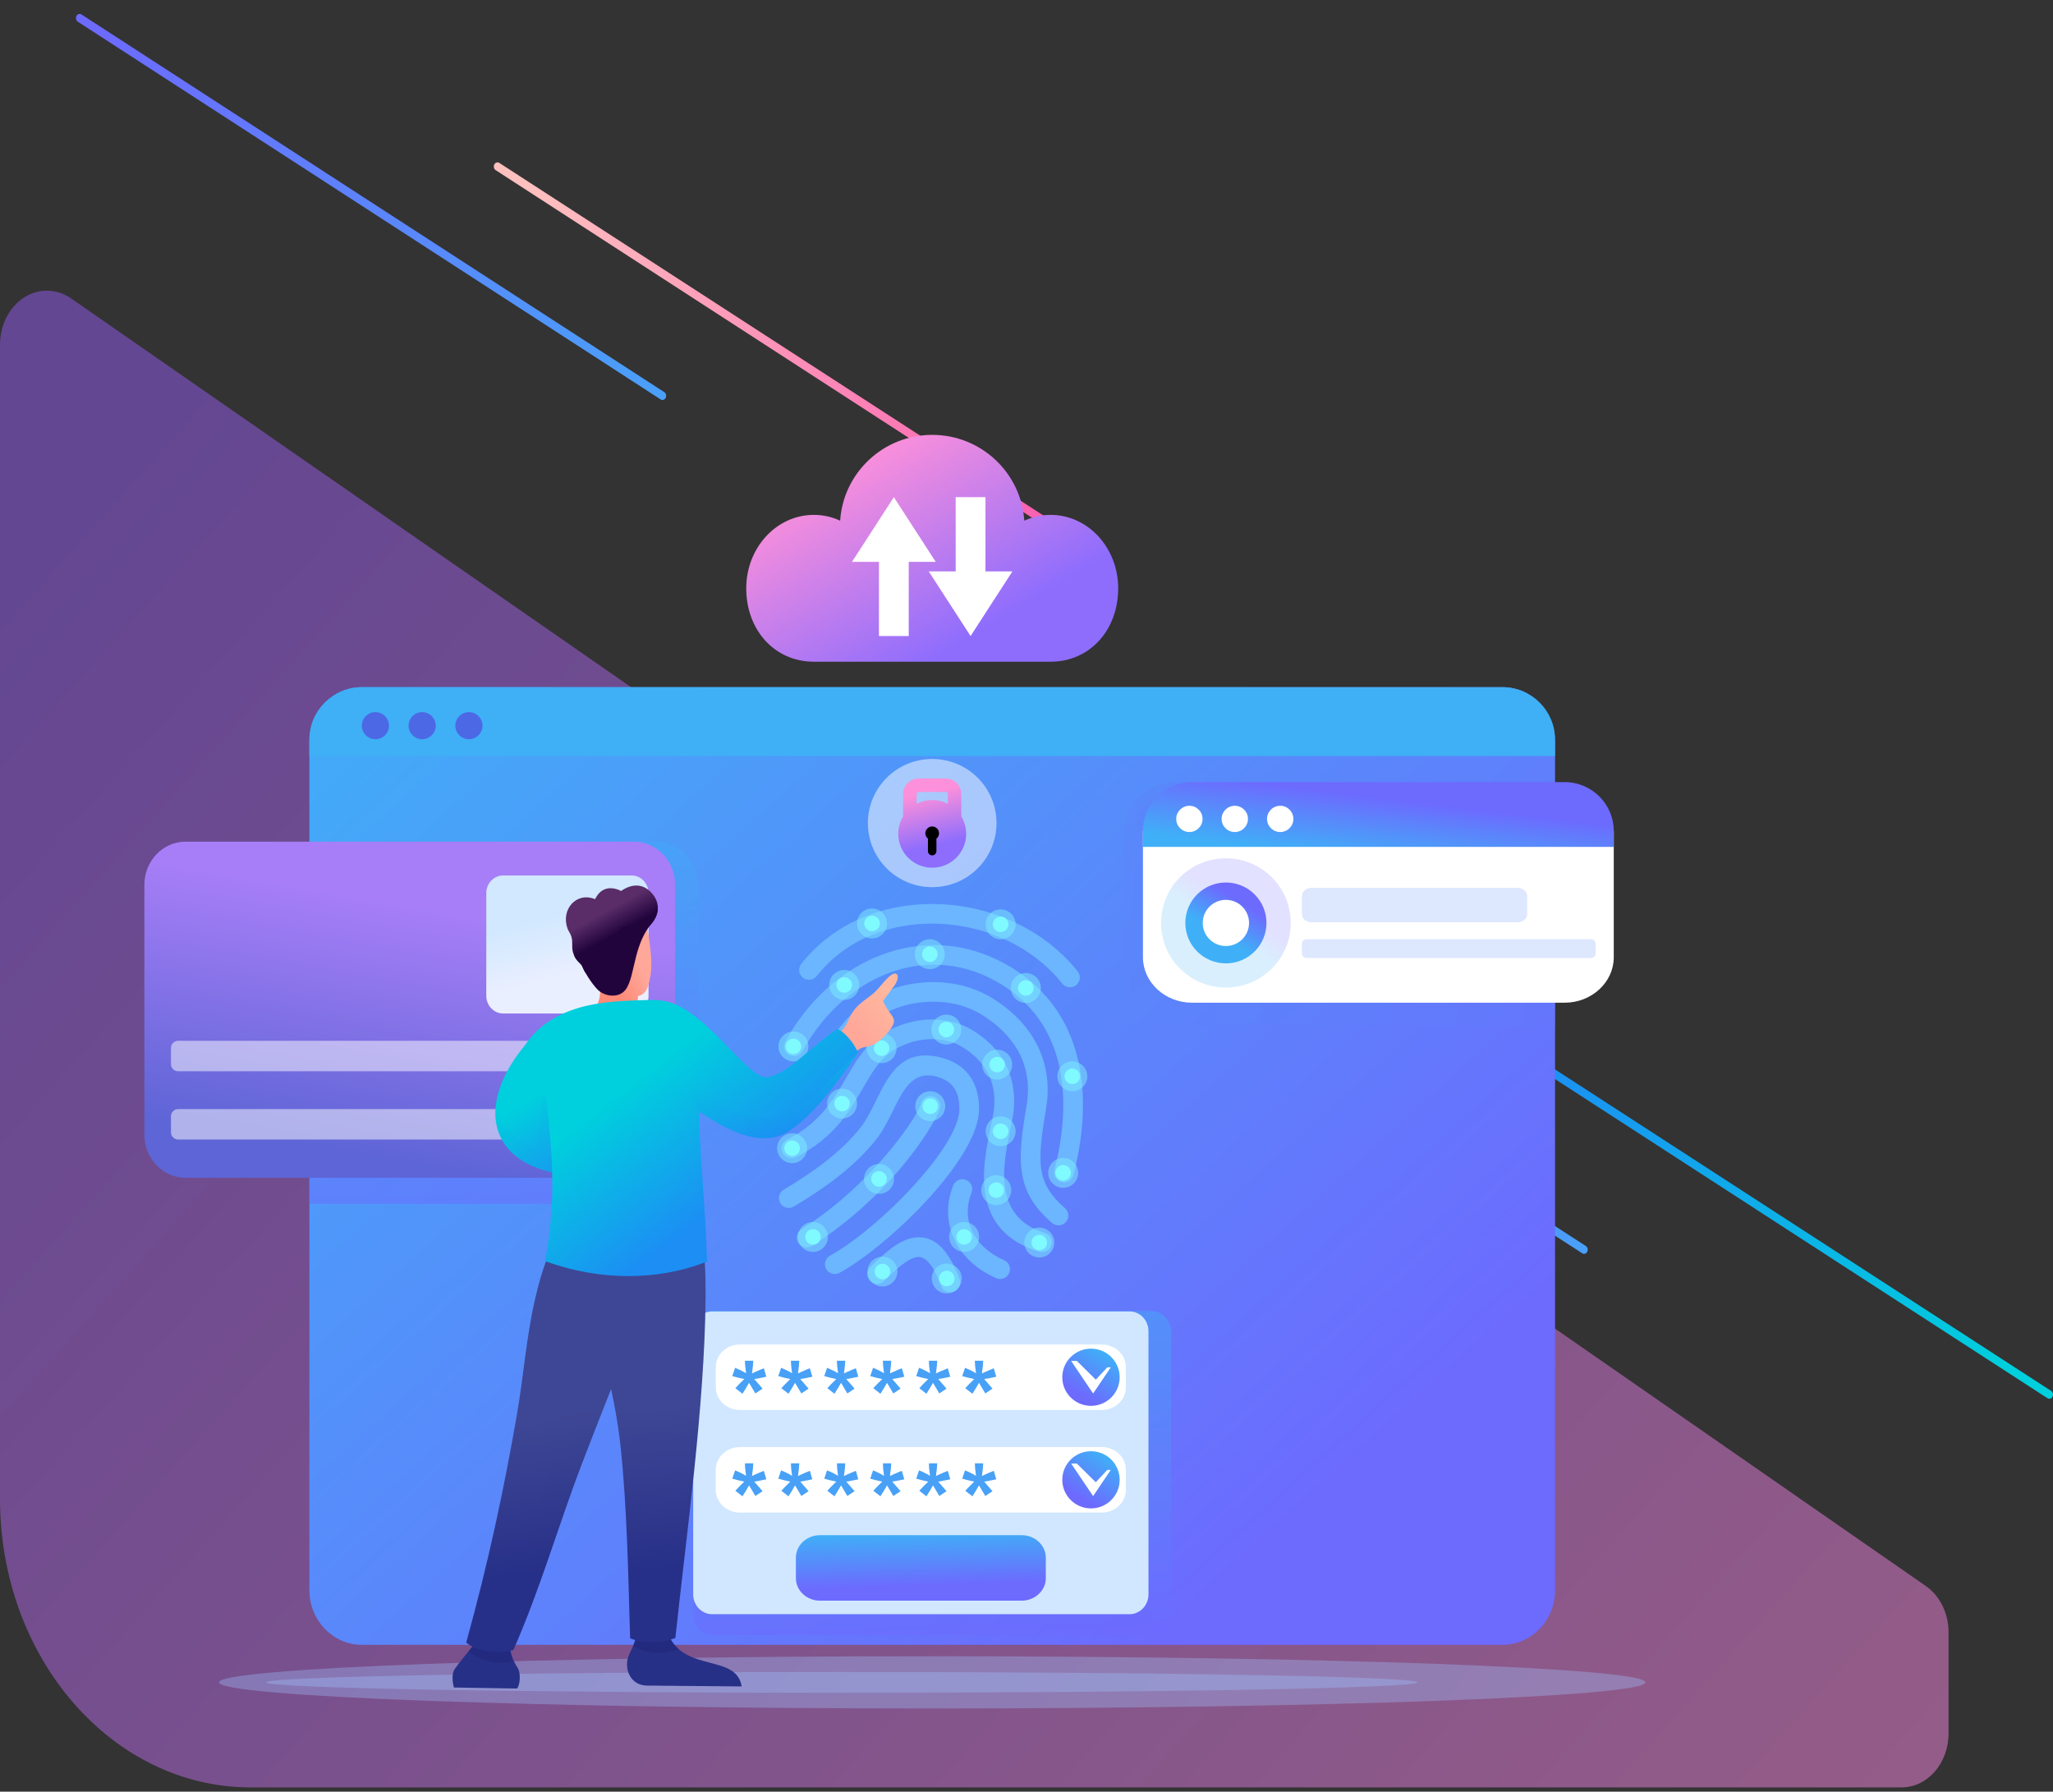 <svg width="212" height="185" viewBox="0 0 212 185" fill="none" xmlns="http://www.w3.org/2000/svg"><rect x="0" y="0" width="212" height="185" fill="#333333" stroke="none"/><path opacity=".5" fill-rule="evenodd" clip-rule="evenodd" d="M201.215 168.547V178.978C201.215 182.06 199.047 184.557 196.372 184.557H25.866C11.581 184.555 0 171.214 0 154.757V35.594C0 32.513 2.168 30.016 4.843 30.016C5.724 30.016 6.588 30.292 7.342 30.816L198.873 163.768C200.326 164.777 201.215 166.59 201.215 168.547Z" fill="url(#paint0_linear)"/><path fill-rule="evenodd" clip-rule="evenodd" d="M211.804 143.617L151.314 104.419C151.13 104.3 150.896 104.373 150.794 104.582C150.69 104.789 150.755 105.057 150.938 105.174L211.428 144.373C211.612 144.491 211.846 144.418 211.948 144.209C212.05 144.003 211.987 143.736 211.804 143.617Z" fill="url(#paint1_linear)"/><path fill-rule="evenodd" clip-rule="evenodd" d="M68.598 40.492L8.41 1.49C8.228 1.373 7.996 1.445 7.892 1.652C7.789 1.859 7.853 2.123 8.034 2.242L68.222 41.244C68.404 41.361 68.637 41.289 68.741 41.083C68.843 40.874 68.78 40.609 68.598 40.492Z" fill="url(#paint2_linear)"/><path fill-rule="evenodd" clip-rule="evenodd" d="M163.763 128.66L120.707 100.805C120.526 100.688 120.293 100.759 120.191 100.966C120.088 101.173 120.152 101.437 120.333 101.554L163.388 129.41C163.569 129.527 163.802 129.455 163.904 129.248C164.008 129.042 163.943 128.777 163.763 128.66Z" fill="url(#paint3_linear)"/><path fill-rule="evenodd" clip-rule="evenodd" d="M111.616 55.736L51.561 16.821C51.379 16.704 51.147 16.776 51.044 16.983C50.942 17.189 51.005 17.454 51.187 17.571L111.242 56.486C111.424 56.603 111.657 56.532 111.759 56.325C111.861 56.118 111.798 55.855 111.616 55.736Z" fill="url(#paint4_linear)"/><path fill-rule="evenodd" clip-rule="evenodd" d="M37.359 70.955H155.169C158.146 70.955 160.58 73.492 160.58 76.591V164.201C160.58 167.3 158.144 169.837 155.169 169.837H37.359C34.384 169.837 31.948 167.3 31.948 164.201V76.591C31.946 73.492 34.382 70.955 37.359 70.955Z" fill="url(#paint5_linear)"/><path fill-rule="evenodd" clip-rule="evenodd" d="M155.167 70.955H37.358C34.381 70.955 31.946 73.382 31.946 76.348V78.068H160.579V76.348C160.58 73.382 158.144 70.955 155.167 70.955Z" fill="#3FAFF6"/><path fill-rule="evenodd" clip-rule="evenodd" d="M48.423 73.533C47.648 73.533 47.021 74.159 47.021 74.931C47.021 75.703 47.648 76.328 48.423 76.328C49.198 76.328 49.825 75.703 49.825 74.931C49.825 74.159 49.198 73.533 48.423 73.533Z" fill="#4C68E5"/><path fill-rule="evenodd" clip-rule="evenodd" d="M43.594 73.533C42.819 73.533 42.192 74.159 42.192 74.931C42.192 75.703 42.819 76.328 43.594 76.328C44.369 76.328 44.997 75.703 44.997 74.931C44.997 74.159 44.369 73.533 43.594 73.533Z" fill="#4C68E5"/><path fill-rule="evenodd" clip-rule="evenodd" d="M38.765 73.533C37.99 73.533 37.363 74.159 37.363 74.931C37.363 75.703 37.99 76.328 38.765 76.328C39.54 76.328 40.168 75.703 40.168 74.931C40.168 74.159 39.54 73.533 38.765 73.533Z" fill="#4C68E5"/><path fill-rule="evenodd" clip-rule="evenodd" d="M82.184 119.485C81.682 119.737 81.071 119.537 80.818 119.037C80.564 118.537 80.765 117.928 81.267 117.675C84.668 115.969 86.096 113.506 87.369 111.309L87.371 111.311C88.341 109.636 89.231 108.101 90.794 106.992C92.072 106.083 93.884 105.376 95.808 105.275C97.415 105.191 99.105 105.524 100.642 106.508C102.317 107.579 103.364 108.858 103.98 110.186C104.762 111.868 104.838 113.604 104.622 115.092C104.554 115.557 104.437 116.113 104.308 116.734C103.603 120.09 102.434 125.65 107.9 127.311C108.437 127.474 108.739 128.038 108.577 128.574C108.414 129.109 107.847 129.41 107.31 129.249C100.061 127.045 101.467 120.359 102.316 116.322C102.436 115.745 102.546 115.23 102.607 114.807C102.776 113.647 102.722 112.307 102.132 111.037C101.667 110.034 100.858 109.056 99.542 108.215C98.398 107.484 97.127 107.237 95.912 107.3C94.396 107.379 92.974 107.932 91.973 108.643C90.765 109.502 89.983 110.851 89.131 112.322V112.325C87.716 114.767 86.128 117.508 82.184 119.485ZM91.288 132.284C92.467 131.132 93.681 129.969 94.662 129.806C95.455 129.674 96.289 130.38 97.176 132.773C97.37 133.3 97.954 133.569 98.483 133.377C99.011 133.183 99.281 132.601 99.089 132.074C97.762 128.497 96.111 127.508 94.328 127.807C92.732 128.074 91.274 129.466 89.862 130.842C89.461 131.234 89.456 131.876 89.85 132.275C90.243 132.673 90.887 132.678 91.288 132.284ZM98.434 122.394C97.681 124.267 97.728 126.237 98.551 127.986C99.322 129.624 100.768 131.044 102.864 131.976C103.376 132.203 103.979 131.974 104.207 131.464C104.435 130.953 104.205 130.353 103.693 130.125C102.066 129.401 100.96 128.335 100.392 127.128C99.811 125.895 99.782 124.492 100.322 123.149C100.53 122.629 100.277 122.038 99.756 121.83C99.234 121.622 98.643 121.875 98.434 122.394ZM95.076 114.022C94.99 114.543 93.314 117.401 90.125 120.794C88.187 122.855 85.717 125.053 82.743 126.943C82.27 127.244 82.132 127.869 82.432 128.341C82.734 128.812 83.361 128.952 83.834 128.651C86.979 126.651 89.578 124.342 91.606 122.183C95.087 118.48 96.967 115.049 97.084 114.355C97.176 113.803 96.802 113.28 96.248 113.187C95.692 113.096 95.169 113.47 95.076 114.022ZM81.975 124.578C83.541 123.647 85.102 122.629 86.556 121.484C88.025 120.328 89.379 119.049 90.511 117.611L90.513 117.612C91.193 116.751 91.707 115.704 92.217 114.667C93.235 112.601 94.236 110.564 96.599 111.139C97.618 111.386 98.231 111.852 98.582 112.42C98.95 113.017 99.069 113.764 99.071 114.513C99.076 116.278 97.368 118.96 95.056 121.629C92.167 124.967 88.381 128.185 85.715 129.652C85.222 129.923 85.042 130.539 85.312 131.03C85.584 131.521 86.202 131.7 86.695 131.431C89.546 129.862 93.559 126.461 96.593 122.955C99.191 119.956 101.109 116.815 101.102 114.513C101.099 113.434 100.908 112.322 100.309 111.358C99.695 110.363 98.686 109.564 97.075 109.172C93.132 108.213 91.772 110.976 90.393 113.78C89.936 114.71 89.476 115.643 88.911 116.36V116.364C87.885 117.668 86.648 118.836 85.298 119.899C83.933 120.972 82.443 121.945 80.933 122.842C80.451 123.129 80.294 123.752 80.582 124.232C80.87 124.709 81.493 124.867 81.975 124.578ZM84.341 100.778C83.996 101.219 83.358 101.3 82.914 100.956C82.472 100.612 82.391 99.974 82.736 99.533C83.498 98.56 84.357 97.706 85.292 96.964C88.521 94.407 92.649 93.235 96.789 93.348C100.912 93.461 105.059 94.85 108.354 97.412C109.431 98.25 110.42 99.214 111.287 100.302C111.635 100.741 111.562 101.378 111.121 101.726C110.681 102.074 110.041 102 109.692 101.561C108.93 100.604 108.058 99.753 107.103 99.012C104.155 96.718 100.433 95.475 96.732 95.375C93.05 95.274 89.395 96.304 86.552 98.553C85.747 99.193 85.003 99.934 84.341 100.778ZM82.867 108.531C82.946 108.387 83.014 108.264 83.074 108.161H83.077C85.195 104.485 88.313 101.758 91.813 100.457C95.268 99.173 99.11 99.282 102.727 101.251C102.837 101.31 102.927 101.36 102.999 101.402V101.405C106.244 103.261 108.142 105.902 109.07 108.9C110.206 112.571 109.92 116.799 108.881 120.816C108.743 121.357 109.07 121.909 109.615 122.047C110.158 122.185 110.711 121.859 110.85 121.316C111.973 116.973 112.272 112.365 111.015 108.305C109.94 104.834 107.752 101.781 104.013 99.642L104.011 99.646C103.889 99.576 103.786 99.519 103.702 99.472C99.529 97.2 95.096 97.077 91.106 98.56C87.16 100.027 83.663 103.068 81.312 107.153L81.316 107.155C81.228 107.309 81.15 107.443 81.085 107.561C80.818 108.052 80.999 108.667 81.492 108.935C81.983 109.202 82.599 109.021 82.867 108.531ZM82.139 114.421C84.028 113.21 85.362 111.352 86.705 109.482C87.876 107.852 89.053 106.21 90.546 105.15C91.928 104.168 93.952 103.484 96.111 103.43C97.942 103.385 99.858 103.797 101.544 104.876C103.459 106.099 104.658 107.502 105.35 108.935C106.188 110.673 106.292 112.483 106.021 114.083C105.527 117.001 105.232 119.155 105.514 121.031C105.814 123.025 106.72 124.618 108.633 126.277C109.057 126.646 109.701 126.601 110.071 126.178C110.442 125.755 110.397 125.114 109.972 124.745C108.462 123.435 107.752 122.22 107.529 120.739C107.288 119.139 107.567 117.145 108.027 114.42C108.358 112.461 108.225 110.231 107.18 108.067C106.334 106.311 104.899 104.616 102.643 103.174C100.586 101.859 98.267 101.355 96.061 101.409C93.485 101.473 91.049 102.306 89.364 103.503C87.595 104.759 86.315 106.542 85.046 108.312C83.82 110.021 82.601 111.718 81.039 112.719C80.566 113.022 80.429 113.649 80.731 114.12C81.037 114.588 81.666 114.724 82.139 114.421Z" fill="#6BB6FF"/><path opacity=".5" fill-rule="evenodd" clip-rule="evenodd" d="M81.796 117.012C82.65 117.012 83.344 117.702 83.344 118.555C83.344 119.406 82.651 120.098 81.796 120.098C80.942 120.098 80.248 119.408 80.248 118.555C80.249 117.702 80.942 117.012 81.796 117.012Z" fill="#7FEFFF"/><path fill-rule="evenodd" clip-rule="evenodd" d="M81.796 117.75C82.241 117.75 82.603 118.11 82.603 118.555C82.603 118.999 82.241 119.359 81.796 119.359C81.35 119.359 80.988 118.999 80.988 118.555C80.988 118.11 81.35 117.75 81.796 117.75Z" fill="#7FFAFF"/><path opacity=".5" fill-rule="evenodd" clip-rule="evenodd" d="M86.955 112.408C87.809 112.408 88.503 113.098 88.503 113.951C88.503 114.802 87.811 115.493 86.955 115.493C86.101 115.493 85.407 114.803 85.407 113.951C85.407 113.098 86.101 112.408 86.955 112.408Z" fill="#7FEFFF"/><path fill-rule="evenodd" clip-rule="evenodd" d="M86.955 113.146C87.401 113.146 87.762 113.506 87.762 113.95C87.762 114.395 87.401 114.755 86.955 114.755C86.509 114.755 86.148 114.395 86.148 113.95C86.148 113.506 86.509 113.146 86.955 113.146Z" fill="#7FFAFF"/><path opacity=".5" fill-rule="evenodd" clip-rule="evenodd" d="M91.036 106.685C91.89 106.685 92.584 107.375 92.584 108.228C92.584 109.079 91.892 109.771 91.036 109.771C90.182 109.771 89.488 109.081 89.488 108.228C89.49 107.375 90.182 106.685 91.036 106.685Z" fill="#7FEFFF"/><path fill-rule="evenodd" clip-rule="evenodd" d="M91.036 107.424C91.482 107.424 91.844 107.784 91.844 108.228C91.844 108.672 91.482 109.032 91.036 109.032C90.59 109.032 90.229 108.672 90.229 108.228C90.229 107.784 90.59 107.424 91.036 107.424Z" fill="#7FFAFF"/><path opacity=".5" fill-rule="evenodd" clip-rule="evenodd" d="M97.72 104.763C98.574 104.763 99.268 105.453 99.268 106.306C99.268 107.157 98.576 107.848 97.72 107.848C96.866 107.848 96.172 107.159 96.172 106.306C96.174 105.453 96.866 104.763 97.72 104.763Z" fill="#7FEFFF"/><path fill-rule="evenodd" clip-rule="evenodd" d="M97.72 105.501C98.166 105.501 98.528 105.861 98.528 106.305C98.528 106.75 98.166 107.11 97.72 107.11C97.275 107.11 96.913 106.75 96.913 106.305C96.913 105.861 97.275 105.501 97.72 105.501Z" fill="#7FFAFF"/><path opacity=".5" fill-rule="evenodd" clip-rule="evenodd" d="M102.97 108.384C103.824 108.384 104.518 109.074 104.518 109.927C104.518 110.778 103.826 111.469 102.97 111.469C102.116 111.469 101.422 110.779 101.422 109.927C101.422 109.076 102.114 108.384 102.97 108.384Z" fill="#7FEFFF"/><path fill-rule="evenodd" clip-rule="evenodd" d="M102.97 109.122C103.416 109.122 103.777 109.482 103.777 109.926C103.777 110.371 103.416 110.731 102.97 110.731C102.524 110.731 102.163 110.371 102.163 109.926C102.163 109.482 102.524 109.122 102.97 109.122Z" fill="#7FFAFF"/><path opacity=".5" fill-rule="evenodd" clip-rule="evenodd" d="M103.328 115.269C104.182 115.269 104.876 115.959 104.876 116.812C104.876 117.663 104.184 118.354 103.328 118.354C102.474 118.354 101.78 117.664 101.78 116.812C101.782 115.959 102.474 115.269 103.328 115.269Z" fill="#7FEFFF"/><path fill-rule="evenodd" clip-rule="evenodd" d="M103.328 116.006C103.774 116.006 104.135 116.366 104.135 116.81C104.135 117.254 103.774 117.614 103.328 117.614C102.882 117.614 102.521 117.254 102.521 116.81C102.521 116.368 102.882 116.006 103.328 116.006Z" fill="#7FFAFF"/><path opacity=".5" fill-rule="evenodd" clip-rule="evenodd" d="M102.88 121.348C103.734 121.348 104.428 122.038 104.428 122.891C104.428 123.742 103.736 124.434 102.88 124.434C102.026 124.434 101.332 123.744 101.332 122.891C101.332 122.04 102.026 121.348 102.88 121.348Z" fill="#7FEFFF"/><path fill-rule="evenodd" clip-rule="evenodd" d="M102.88 122.087C103.326 122.087 103.687 122.447 103.687 122.891C103.687 123.335 103.326 123.696 102.88 123.696C102.434 123.696 102.073 123.335 102.073 122.891C102.073 122.447 102.434 122.087 102.88 122.087Z" fill="#7FFAFF"/><path opacity=".5" fill-rule="evenodd" clip-rule="evenodd" d="M107.321 126.757C108.175 126.757 108.869 127.447 108.869 128.3C108.869 129.151 108.176 129.842 107.321 129.842C106.467 129.842 105.773 129.153 105.773 128.3C105.773 127.449 106.467 126.757 107.321 126.757Z" fill="#7FEFFF"/><path fill-rule="evenodd" clip-rule="evenodd" d="M107.321 127.496C107.766 127.496 108.128 127.856 108.128 128.3C108.128 128.745 107.766 129.105 107.321 129.105C106.875 129.105 106.513 128.745 106.513 128.3C106.513 127.856 106.875 127.496 107.321 127.496Z" fill="#7FFAFF"/><path opacity=".5" fill-rule="evenodd" clip-rule="evenodd" d="M81.93 106.506C82.784 106.506 83.478 107.196 83.478 108.049C83.478 108.9 82.786 109.592 81.93 109.592C81.076 109.592 80.383 108.902 80.383 108.049C80.383 107.198 81.076 106.506 81.93 106.506Z" fill="#7FEFFF"/><path fill-rule="evenodd" clip-rule="evenodd" d="M81.93 107.244C82.376 107.244 82.738 107.605 82.738 108.049C82.738 108.493 82.376 108.853 81.93 108.853C81.485 108.853 81.123 108.493 81.123 108.049C81.123 107.605 81.485 107.244 81.93 107.244Z" fill="#7FFAFF"/><path opacity=".5" fill-rule="evenodd" clip-rule="evenodd" d="M87.18 100.158C88.034 100.158 88.728 100.848 88.728 101.701C88.728 102.552 88.036 103.243 87.18 103.243C86.326 103.243 85.632 102.554 85.632 101.701C85.632 100.848 86.324 100.158 87.18 100.158Z" fill="#7FEFFF"/><path fill-rule="evenodd" clip-rule="evenodd" d="M87.18 100.897C87.626 100.897 87.987 101.257 87.987 101.701C87.987 102.145 87.626 102.506 87.18 102.506C86.734 102.506 86.373 102.145 86.373 101.701C86.371 101.257 86.732 100.897 87.18 100.897Z" fill="#7FFAFF"/><path opacity=".5" d="M97.109 99.617C97.714 99.015 97.714 98.038 97.109 97.436C96.505 96.833 95.525 96.833 94.92 97.436C94.316 98.038 94.316 99.015 94.92 99.617C95.525 100.22 96.505 100.22 97.109 99.617Z" fill="#7FEFFF"/><path fill-rule="evenodd" clip-rule="evenodd" d="M96.016 97.722C96.462 97.722 96.823 98.082 96.823 98.526C96.823 98.971 96.462 99.331 96.016 99.331C95.57 99.331 95.209 98.971 95.209 98.526C95.209 98.082 95.57 97.722 96.016 97.722Z" fill="#7FFAFF"/><path opacity=".5" fill-rule="evenodd" clip-rule="evenodd" d="M105.931 100.472C106.785 100.472 107.479 101.162 107.479 102.015C107.479 102.866 106.787 103.557 105.931 103.557C105.077 103.557 104.383 102.867 104.383 102.015C104.383 101.162 105.075 100.472 105.931 100.472Z" fill="#7FEFFF"/><path fill-rule="evenodd" clip-rule="evenodd" d="M105.931 101.208C106.377 101.208 106.738 101.568 106.738 102.013C106.738 102.457 106.377 102.817 105.931 102.817C105.485 102.817 105.124 102.457 105.124 102.013C105.122 101.568 105.485 101.208 105.931 101.208Z" fill="#7FFAFF"/><path opacity=".5" fill-rule="evenodd" clip-rule="evenodd" d="M110.731 109.592C111.585 109.592 112.279 110.281 112.279 111.134C112.279 111.985 111.587 112.677 110.731 112.677C109.877 112.677 109.183 111.987 109.183 111.134C109.183 110.281 109.875 109.592 110.731 109.592Z" fill="#7FEFFF"/><path fill-rule="evenodd" clip-rule="evenodd" d="M110.731 110.33C111.177 110.33 111.538 110.69 111.538 111.134C111.538 111.579 111.177 111.939 110.731 111.939C110.285 111.939 109.924 111.579 109.924 111.134C109.922 110.69 110.283 110.33 110.731 110.33Z" fill="#7FFAFF"/><path opacity=".5" fill-rule="evenodd" clip-rule="evenodd" d="M109.787 119.56C110.641 119.56 111.335 120.25 111.335 121.103C111.335 121.954 110.643 122.645 109.787 122.645C108.933 122.645 108.239 121.955 108.239 121.103C108.241 120.252 108.933 119.56 109.787 119.56Z" fill="#7FEFFF"/><path fill-rule="evenodd" clip-rule="evenodd" d="M109.787 120.298C110.233 120.298 110.594 120.658 110.594 121.103C110.594 121.547 110.233 121.907 109.787 121.907C109.341 121.907 108.98 121.547 108.98 121.103C108.98 120.658 109.341 120.298 109.787 120.298Z" fill="#7FFAFF"/><path opacity=".5" fill-rule="evenodd" clip-rule="evenodd" d="M99.56 126.177C100.414 126.177 101.107 126.867 101.107 127.719C101.107 128.57 100.415 129.262 99.56 129.262C98.706 129.262 98.012 128.572 98.012 127.719C98.013 126.868 98.706 126.177 99.56 126.177Z" fill="#7FEFFF"/><path fill-rule="evenodd" clip-rule="evenodd" d="M99.559 126.915C100.005 126.915 100.367 127.275 100.367 127.719C100.367 128.163 100.005 128.523 99.559 128.523C99.114 128.523 98.752 128.163 98.752 127.719C98.752 127.275 99.114 126.915 99.559 126.915Z" fill="#7FFAFF"/><path opacity=".5" fill-rule="evenodd" clip-rule="evenodd" d="M91.126 129.753C91.98 129.753 92.674 130.442 92.674 131.295C92.674 132.146 91.982 132.838 91.126 132.838C90.272 132.838 89.578 132.148 89.578 131.295C89.58 130.444 90.272 129.753 91.126 129.753Z" fill="#7FEFFF"/><path fill-rule="evenodd" clip-rule="evenodd" d="M91.126 130.491C91.572 130.491 91.933 130.851 91.933 131.295C91.933 131.739 91.572 132.1 91.126 132.1C90.68 132.1 90.319 131.739 90.319 131.295C90.319 130.851 90.68 130.491 91.126 130.491Z" fill="#7FFAFF"/><path opacity=".5" fill-rule="evenodd" clip-rule="evenodd" d="M97.765 130.469C98.619 130.469 99.313 131.159 99.313 132.012C99.313 132.863 98.621 133.554 97.765 133.554C96.911 133.554 96.218 132.865 96.218 132.012C96.219 131.159 96.911 130.469 97.765 130.469Z" fill="#7FEFFF"/><path fill-rule="evenodd" clip-rule="evenodd" d="M97.765 131.206C98.211 131.206 98.573 131.566 98.573 132.01C98.573 132.455 98.211 132.815 97.765 132.815C97.32 132.815 96.958 132.455 96.958 132.01C96.958 131.566 97.32 131.206 97.765 131.206Z" fill="#7FFAFF"/><path opacity=".5" d="M85.449 128.076C85.645 127.247 85.129 126.416 84.297 126.221C83.465 126.026 82.631 126.54 82.436 127.37C82.24 128.199 82.756 129.029 83.588 129.224C84.42 129.419 85.254 128.905 85.449 128.076Z" fill="#7FEFFF"/><path fill-rule="evenodd" clip-rule="evenodd" d="M83.949 126.915C84.395 126.915 84.757 127.275 84.757 127.72C84.757 128.164 84.395 128.524 83.949 128.524C83.503 128.524 83.142 128.164 83.142 127.72C83.142 127.275 83.503 126.915 83.949 126.915Z" fill="#7FFAFF"/><path opacity=".5" fill-rule="evenodd" clip-rule="evenodd" d="M96.061 112.677C96.915 112.677 97.609 113.366 97.609 114.219C97.609 115.07 96.917 115.762 96.061 115.762C95.205 115.762 94.513 115.072 94.513 114.219C94.513 113.366 95.207 112.677 96.061 112.677Z" fill="#7FEFFF"/><path fill-rule="evenodd" clip-rule="evenodd" d="M96.061 113.413C96.507 113.413 96.868 113.773 96.868 114.218C96.868 114.662 96.507 115.022 96.061 115.022C95.615 115.022 95.254 114.662 95.254 114.218C95.254 113.773 95.615 113.413 96.061 113.413Z" fill="#7FFAFF"/><path opacity=".5" fill-rule="evenodd" clip-rule="evenodd" d="M90.768 120.187C91.622 120.187 92.316 120.877 92.316 121.73C92.316 122.581 91.624 123.272 90.768 123.272C89.915 123.272 89.221 122.582 89.221 121.73C89.221 120.877 89.913 120.187 90.768 120.187Z" fill="#7FEFFF"/><path fill-rule="evenodd" clip-rule="evenodd" d="M90.769 120.923C91.214 120.923 91.576 121.283 91.576 121.728C91.576 122.172 91.214 122.532 90.769 122.532C90.323 122.532 89.961 122.172 89.961 121.728C89.961 121.283 90.323 120.923 90.769 120.923Z" fill="#7FFAFF"/><path opacity=".5" fill-rule="evenodd" clip-rule="evenodd" d="M90.051 93.811C90.905 93.811 91.599 94.5 91.599 95.353C91.599 96.204 90.907 96.896 90.051 96.896C89.197 96.896 88.503 96.206 88.503 95.353C88.503 94.5 89.195 93.811 90.051 93.811Z" fill="#7FEFFF"/><path fill-rule="evenodd" clip-rule="evenodd" d="M90.051 94.549C90.497 94.549 90.858 94.909 90.858 95.353C90.858 95.797 90.497 96.157 90.051 96.157C89.605 96.157 89.244 95.797 89.244 95.353C89.242 94.909 89.603 94.549 90.051 94.549Z" fill="#7FFAFF"/><path opacity=".5" fill-rule="evenodd" clip-rule="evenodd" d="M103.328 93.9C104.182 93.9 104.876 94.59 104.876 95.443C104.876 96.294 104.184 96.985 103.328 96.985C102.474 96.985 101.78 96.296 101.78 95.443C101.782 94.59 102.474 93.9 103.328 93.9Z" fill="#7FEFFF"/><path fill-rule="evenodd" clip-rule="evenodd" d="M103.328 94.637C103.774 94.637 104.135 94.997 104.135 95.441C104.135 95.886 103.774 96.246 103.328 96.246C102.882 96.246 102.521 95.886 102.521 95.441C102.521 94.999 102.882 94.637 103.328 94.637Z" fill="#7FFAFF"/><path opacity=".35" fill-rule="evenodd" clip-rule="evenodd" d="M96.263 176.409C136.938 176.409 169.909 175.201 169.909 173.712C169.909 172.223 136.936 171.016 96.263 171.016C55.589 171.016 22.616 172.223 22.616 173.712C22.616 175.201 55.589 176.409 96.263 176.409Z" fill="#A1C3FF"/><path opacity=".35" fill-rule="evenodd" clip-rule="evenodd" d="M86.928 174.787C119.754 174.787 146.364 174.305 146.364 173.712C146.364 173.117 119.754 172.637 86.928 172.637C54.102 172.637 27.493 173.119 27.493 173.712C27.493 174.307 54.104 174.787 86.928 174.787Z" fill="#A1C3FF"/><path fill-rule="evenodd" clip-rule="evenodd" d="M105.771 53.762C106.607 53.377 107.526 53.164 108.491 53.164C112.344 53.164 115.467 56.557 115.467 60.744C115.467 65.102 112.5 68.325 108.491 68.325H84.036C80.027 68.325 77.06 65.102 77.06 60.744C77.06 56.557 80.183 53.164 84.036 53.164C85.001 53.164 85.92 53.377 86.756 53.762C87.085 48.816 91.216 44.903 96.263 44.903C101.311 44.903 105.442 48.814 105.771 53.762Z" fill="url(#paint6_linear)"/><path fill-rule="evenodd" clip-rule="evenodd" d="M93.839 58.012V65.675H90.763V58.012H87.98L92.302 51.334L96.624 58.012H93.839Z" fill="#fff"/><path fill-rule="evenodd" clip-rule="evenodd" d="M98.688 58.997V51.334H101.762V58.997H104.547L100.225 65.675L95.903 58.997H98.688Z" fill="#fff"/><path opacity=".5" fill-rule="evenodd" clip-rule="evenodd" d="M96.263 78.368C99.93 78.368 102.904 81.332 102.904 84.987C102.904 88.642 99.93 91.605 96.263 91.605C92.595 91.605 89.621 88.642 89.621 84.987C89.621 81.332 92.595 78.368 96.263 78.368Z" fill="#fff"/><path fill-rule="evenodd" clip-rule="evenodd" d="M96.263 82.609C96.843 82.609 97.39 82.749 97.871 82.998V81.997C97.871 81.936 97.846 81.88 97.805 81.839C97.764 81.798 97.708 81.773 97.647 81.773H94.88C94.819 81.773 94.763 81.798 94.722 81.839C94.68 81.88 94.655 81.936 94.655 81.997V82.998C95.137 82.749 95.684 82.609 96.263 82.609ZM99.267 84.301C99.585 84.827 99.768 85.444 99.768 86.103C99.768 88.033 98.199 89.597 96.263 89.597C94.326 89.597 92.757 88.033 92.757 86.103C92.757 85.444 92.94 84.827 93.258 84.301V81.997C93.258 81.552 93.44 81.147 93.733 80.855C94.026 80.563 94.43 80.382 94.878 80.382H97.645C98.091 80.382 98.497 80.563 98.79 80.855C99.083 81.147 99.265 81.55 99.265 81.997V84.301H99.267Z" fill="url(#paint7_linear)"/><path fill-rule="evenodd" clip-rule="evenodd" d="M96.263 85.336C96.653 85.336 96.969 85.652 96.969 86.04C96.969 86.264 96.865 86.465 96.699 86.594V87.886C96.699 88.126 96.502 88.323 96.261 88.323C96.02 88.323 95.822 88.126 95.822 87.886V86.592C95.659 86.463 95.552 86.263 95.552 86.039C95.556 85.652 95.872 85.336 96.263 85.336Z" fill="#000"/><path opacity=".5" fill-rule="evenodd" clip-rule="evenodd" d="M73.621 135.366H118.906C120.027 135.366 120.944 136.355 120.944 137.548V166.655C120.944 167.848 120.02 168.837 118.906 168.837H73.621C72.506 168.837 71.582 167.856 71.582 166.655V137.548C71.581 136.348 72.499 135.366 73.621 135.366Z" fill="url(#paint8_linear)"/><path fill-rule="evenodd" clip-rule="evenodd" d="M73.524 135.414H116.655C117.723 135.414 118.596 136.336 118.596 137.451V164.637C118.596 165.751 117.716 166.674 116.655 166.674H73.524C72.461 166.674 71.582 165.757 71.582 164.637V137.452C71.581 136.331 72.456 135.414 73.524 135.414Z" fill="#D0E7FF"/><path fill-rule="evenodd" clip-rule="evenodd" d="M76.402 149.418H113.775C115.141 149.418 116.258 150.462 116.258 151.736V153.861C116.258 155.135 115.139 156.179 113.775 156.179H76.402C75.04 156.179 73.919 155.137 73.919 153.861V151.736C73.919 150.462 75.038 149.418 76.402 149.418Z" fill="#fff"/><path d="M112.658 155.751C114.295 155.751 115.621 154.429 115.621 152.798C115.621 151.168 114.295 149.846 112.658 149.846C111.022 149.846 109.696 151.168 109.696 152.798C109.696 154.429 111.022 155.751 112.658 155.751Z" fill="url(#paint9_linear)"/><path fill-rule="evenodd" clip-rule="evenodd" d="M111.199 151.12L113.155 153.048L114.345 151.774H114.704L112.88 154.479L110.613 151.12H111.199Z" fill="#fff"/><path fill-rule="evenodd" clip-rule="evenodd" d="M76.67 154.502L75.935 153.929C76.17 153.666 76.413 153.415 76.666 153.173C76.769 153.074 76.832 153.014 76.857 152.987C76.778 152.974 76.544 152.92 76.161 152.827C75.886 152.759 75.705 152.709 75.617 152.679L75.912 151.822C76.332 151.994 76.712 152.182 77.042 152.39C76.965 151.86 76.925 151.428 76.925 151.095H77.785C77.785 151.333 77.742 151.768 77.653 152.401C77.718 152.376 77.859 152.313 78.072 152.211C78.365 152.078 78.633 151.965 78.88 151.871L79.135 152.747C78.775 152.827 78.36 152.908 77.887 152.985L78.468 153.648C78.585 153.782 78.677 153.891 78.745 153.976L78.001 154.468L77.352 153.374C77.154 153.73 76.927 154.106 76.67 154.502Z" fill="#48A1F6"/><path fill-rule="evenodd" clip-rule="evenodd" d="M81.42 154.502L80.685 153.929C80.92 153.666 81.163 153.415 81.416 153.173C81.519 153.074 81.582 153.014 81.607 152.987C81.528 152.974 81.294 152.92 80.911 152.827C80.636 152.759 80.454 152.709 80.367 152.679L80.661 151.822C81.082 151.994 81.461 152.182 81.792 152.39C81.715 151.86 81.675 151.428 81.675 151.095H82.535C82.535 151.333 82.491 151.768 82.403 152.401C82.468 152.376 82.608 152.313 82.822 152.211C83.115 152.078 83.383 151.965 83.629 151.871L83.885 152.747C83.525 152.827 83.11 152.908 82.637 152.985L83.218 153.648C83.335 153.782 83.426 153.891 83.495 153.976L82.75 154.468L82.101 153.374C81.902 153.73 81.675 154.106 81.42 154.502Z" fill="#48A1F6"/><path fill-rule="evenodd" clip-rule="evenodd" d="M86.168 154.502L85.433 153.929C85.668 153.666 85.911 153.415 86.164 153.173C86.267 153.074 86.33 153.014 86.355 152.987C86.276 152.974 86.042 152.92 85.659 152.827C85.384 152.759 85.202 152.709 85.114 152.679L85.409 151.822C85.83 151.994 86.209 152.182 86.54 152.39C86.461 151.86 86.423 151.428 86.423 151.095H87.282C87.282 151.333 87.239 151.768 87.151 152.401C87.216 152.376 87.356 152.313 87.57 152.211C87.863 152.078 88.131 151.965 88.379 151.871L88.634 152.747C88.275 152.827 87.86 152.908 87.387 152.985L87.967 153.648C88.084 153.782 88.176 153.891 88.244 153.976L87.5 154.468L86.851 153.374C86.651 153.73 86.425 154.106 86.168 154.502Z" fill="#48A1F6"/><path fill-rule="evenodd" clip-rule="evenodd" d="M90.916 154.502L90.18 153.929C90.416 153.666 90.659 153.415 90.912 153.173C91.015 153.074 91.078 153.014 91.103 152.987C91.022 152.974 90.79 152.92 90.407 152.827C90.132 152.759 89.95 152.709 89.862 152.679L90.157 151.822C90.578 151.994 90.957 152.182 91.288 152.39C91.209 151.86 91.171 151.428 91.171 151.095H92.03C92.03 151.333 91.987 151.768 91.899 152.401C91.964 152.376 92.104 152.313 92.318 152.211C92.611 152.078 92.879 151.965 93.127 151.871L93.382 152.747C93.023 152.827 92.608 152.908 92.135 152.985L92.715 153.648C92.832 153.782 92.924 153.891 92.992 153.976L92.248 154.468L91.599 153.374C91.399 153.73 91.173 154.106 90.916 154.502Z" fill="#48A1F6"/><path fill-rule="evenodd" clip-rule="evenodd" d="M95.666 154.502L94.93 153.929C95.166 153.666 95.409 153.415 95.662 153.173C95.764 153.074 95.827 153.014 95.853 152.987C95.773 152.974 95.54 152.92 95.157 152.827C94.882 152.759 94.7 152.709 94.612 152.679L94.907 151.822C95.328 151.994 95.707 152.182 96.038 152.39C95.959 151.86 95.921 151.428 95.921 151.095H96.78C96.78 151.333 96.737 151.768 96.649 152.401C96.714 152.376 96.854 152.313 97.068 152.211C97.361 152.078 97.629 151.965 97.875 151.871L98.13 152.747C97.771 152.827 97.356 152.908 96.883 152.985L97.463 153.648C97.58 153.782 97.672 153.891 97.74 153.976L96.996 154.468L96.347 153.374C96.149 153.73 95.921 154.106 95.666 154.502Z" fill="#48A1F6"/><path fill-rule="evenodd" clip-rule="evenodd" d="M100.414 154.502L99.678 153.929C99.914 153.666 100.157 153.415 100.41 153.173C100.512 153.074 100.575 153.014 100.601 152.987C100.521 152.974 100.288 152.92 99.905 152.827C99.63 152.759 99.448 152.709 99.36 152.679L99.655 151.822C100.076 151.994 100.455 152.182 100.786 152.39C100.707 151.86 100.669 151.428 100.669 151.095H101.528C101.528 151.333 101.485 151.768 101.397 152.401C101.462 152.376 101.602 152.313 101.816 152.211C102.109 152.078 102.377 151.965 102.623 151.871L102.878 152.747C102.519 152.827 102.104 152.908 101.631 152.985L102.211 153.648C102.328 153.782 102.42 153.891 102.488 153.976L101.744 154.468L101.095 153.374C100.897 153.73 100.671 154.106 100.414 154.502Z" fill="#48A1F6"/><path fill-rule="evenodd" clip-rule="evenodd" d="M76.402 138.827H113.775C115.141 138.827 116.258 139.874 116.258 141.146V143.271C116.258 144.545 115.139 145.589 113.775 145.589H76.402C75.04 145.589 73.919 144.546 73.919 143.271V141.146C73.919 139.87 75.038 138.827 76.402 138.827Z" fill="#fff"/><path d="M112.658 145.161C114.295 145.161 115.621 143.839 115.621 142.208C115.621 140.578 114.295 139.256 112.658 139.256C111.022 139.256 109.696 140.578 109.696 142.208C109.696 143.839 111.022 145.161 112.658 145.161Z" fill="url(#paint10_linear)"/><path fill-rule="evenodd" clip-rule="evenodd" d="M111.199 140.527L113.155 142.457L114.345 141.183H114.704L112.88 143.888L110.613 140.527H111.199Z" fill="#fff"/><path fill-rule="evenodd" clip-rule="evenodd" d="M76.67 143.912L75.935 143.339C76.17 143.075 76.413 142.825 76.666 142.583C76.769 142.484 76.832 142.423 76.857 142.396C76.778 142.384 76.544 142.33 76.161 142.237C75.886 142.169 75.705 142.119 75.617 142.088L75.912 141.232C76.332 141.404 76.712 141.592 77.042 141.8C76.965 141.269 76.925 140.838 76.925 140.504H77.785C77.785 140.743 77.742 141.178 77.653 141.81C77.718 141.785 77.859 141.723 78.072 141.621C78.365 141.488 78.633 141.375 78.88 141.28L79.135 142.156C78.775 142.237 78.36 142.318 77.887 142.395L78.468 143.057C78.585 143.192 78.677 143.301 78.745 143.387L78.001 143.88L77.352 142.785C77.154 143.14 76.927 143.516 76.67 143.912Z" fill="#48A1F6"/><path fill-rule="evenodd" clip-rule="evenodd" d="M81.42 143.912L80.685 143.339C80.92 143.075 81.163 142.825 81.416 142.583C81.519 142.484 81.582 142.423 81.607 142.396C81.528 142.384 81.294 142.33 80.911 142.237C80.636 142.169 80.454 142.119 80.367 142.088L80.661 141.232C81.082 141.404 81.461 141.592 81.792 141.8C81.715 141.269 81.675 140.838 81.675 140.504H82.535C82.535 140.743 82.491 141.178 82.403 141.81C82.468 141.785 82.608 141.723 82.822 141.621C83.115 141.488 83.383 141.375 83.629 141.28L83.885 142.156C83.525 142.237 83.11 142.318 82.637 142.395L83.218 143.057C83.335 143.192 83.426 143.301 83.495 143.387L82.75 143.88L82.101 142.785C81.902 143.14 81.675 143.516 81.42 143.912Z" fill="#48A1F6"/><path fill-rule="evenodd" clip-rule="evenodd" d="M86.168 143.912L85.433 143.339C85.668 143.075 85.911 142.825 86.164 142.583C86.267 142.484 86.33 142.423 86.355 142.396C86.276 142.384 86.042 142.33 85.659 142.237C85.384 142.169 85.202 142.119 85.114 142.088L85.409 141.232C85.83 141.404 86.209 141.592 86.54 141.8C86.461 141.269 86.423 140.838 86.423 140.504H87.282C87.282 140.743 87.239 141.178 87.151 141.81C87.216 141.785 87.356 141.723 87.57 141.621C87.863 141.488 88.131 141.375 88.379 141.28L88.634 142.156C88.275 142.237 87.86 142.318 87.387 142.395L87.967 143.057C88.084 143.192 88.176 143.301 88.244 143.387L87.5 143.88L86.851 142.785C86.651 143.14 86.425 143.516 86.168 143.912Z" fill="#48A1F6"/><path fill-rule="evenodd" clip-rule="evenodd" d="M90.916 143.912L90.18 143.339C90.416 143.075 90.659 142.825 90.912 142.583C91.015 142.484 91.078 142.423 91.103 142.396C91.022 142.384 90.79 142.33 90.407 142.237C90.132 142.169 89.95 142.119 89.862 142.088L90.157 141.232C90.578 141.404 90.957 141.592 91.288 141.8C91.209 141.269 91.171 140.838 91.171 140.504H92.03C92.03 140.743 91.987 141.178 91.899 141.81C91.964 141.785 92.104 141.723 92.318 141.621C92.611 141.488 92.879 141.375 93.127 141.28L93.382 142.156C93.023 142.237 92.608 142.318 92.135 142.395L92.715 143.057C92.832 143.192 92.924 143.301 92.992 143.387L92.248 143.88L91.599 142.785C91.399 143.14 91.173 143.516 90.916 143.912Z" fill="#48A1F6"/><path fill-rule="evenodd" clip-rule="evenodd" d="M95.666 143.912L94.93 143.339C95.166 143.075 95.409 142.825 95.662 142.583C95.764 142.484 95.827 142.423 95.853 142.396C95.773 142.384 95.54 142.33 95.157 142.237C94.882 142.169 94.7 142.119 94.612 142.088L94.907 141.232C95.328 141.404 95.707 141.592 96.038 141.8C95.959 141.269 95.921 140.838 95.921 140.504H96.78C96.78 140.743 96.737 141.178 96.649 141.81C96.714 141.785 96.854 141.723 97.068 141.621C97.361 141.488 97.629 141.375 97.875 141.28L98.13 142.156C97.771 142.237 97.356 142.318 96.883 142.395L97.463 143.057C97.58 143.192 97.672 143.301 97.74 143.387L96.996 143.88L96.347 142.785C96.149 143.14 95.921 143.516 95.666 143.912Z" fill="#48A1F6"/><path fill-rule="evenodd" clip-rule="evenodd" d="M100.414 143.912L99.678 143.339C99.914 143.075 100.157 142.825 100.41 142.583C100.512 142.484 100.575 142.423 100.601 142.396C100.521 142.384 100.288 142.33 99.905 142.237C99.63 142.169 99.448 142.119 99.36 142.088L99.655 141.232C100.076 141.404 100.455 141.592 100.786 141.8C100.707 141.269 100.669 140.838 100.669 140.504H101.528C101.528 140.743 101.485 141.178 101.397 141.81C101.462 141.785 101.602 141.723 101.816 141.621C102.109 141.488 102.377 141.375 102.623 141.28L102.878 142.156C102.519 142.237 102.104 142.318 101.631 142.395L102.211 143.057C102.328 143.192 102.42 143.301 102.488 143.387L101.744 143.88L101.095 142.785C100.897 143.14 100.671 143.516 100.414 143.912Z" fill="#48A1F6"/><path fill-rule="evenodd" clip-rule="evenodd" d="M84.668 158.516H105.51C106.877 158.516 107.993 159.566 107.993 160.834V162.959C107.993 164.229 106.869 165.277 105.51 165.277H84.668C83.309 165.277 82.186 164.235 82.186 162.959V160.834C82.186 159.558 83.302 158.516 84.668 158.516Z" fill="url(#paint11_linear)"/><path opacity=".5" fill-rule="evenodd" clip-rule="evenodd" d="M121.266 80.757H160.58V105.905H121.266C118.368 105.905 115.99 103.575 115.99 100.73V88.144V86.331C115.99 83.264 118.365 80.757 121.266 80.757Z" fill="url(#paint12_linear)"/><path fill-rule="evenodd" clip-rule="evenodd" d="M166.643 85.804V98.847C166.643 101.424 164.361 103.534 161.578 103.534H123.089C120.306 103.534 118.025 101.426 118.025 98.847V85.804H166.643Z" fill="#fff"/><path fill-rule="evenodd" clip-rule="evenodd" d="M123.089 80.757H161.578C164.363 80.757 166.643 83.027 166.643 85.804V87.447H118.025V85.804C118.025 83.029 120.303 80.757 123.089 80.757Z" fill="url(#paint13_linear)"/><path fill-rule="evenodd" clip-rule="evenodd" d="M122.82 83.201C123.571 83.201 124.18 83.808 124.18 84.557C124.18 85.306 123.571 85.913 122.82 85.913C122.068 85.913 121.459 85.306 121.459 84.557C121.459 83.808 122.068 83.201 122.82 83.201Z" fill="#fff"/><path fill-rule="evenodd" clip-rule="evenodd" d="M127.508 83.201C128.26 83.201 128.869 83.808 128.869 84.557C128.869 85.306 128.26 85.913 127.508 85.913C126.757 85.913 126.147 85.306 126.147 84.557C126.147 83.808 126.757 83.201 127.508 83.201Z" fill="#fff"/><path fill-rule="evenodd" clip-rule="evenodd" d="M132.199 83.201C132.95 83.201 133.56 83.808 133.56 84.557C133.56 85.306 132.95 85.913 132.199 85.913C131.447 85.913 130.838 85.306 130.838 84.557C130.836 83.808 131.445 83.201 132.199 83.201Z" fill="#fff"/><path opacity=".2" fill-rule="evenodd" clip-rule="evenodd" d="M135.411 91.675H156.731C157.264 91.675 157.7 92.055 157.7 92.514V94.388C157.7 94.849 157.264 95.227 156.731 95.227H135.411C134.879 95.227 134.442 94.849 134.442 94.388V92.514C134.444 92.054 134.879 91.675 135.411 91.675Z" fill="#5988FA"/><path opacity=".2" fill-rule="evenodd" clip-rule="evenodd" d="M134.902 96.982H164.309C164.563 96.982 164.767 97.188 164.767 97.439V98.46C164.767 98.713 164.561 98.917 164.309 98.917H134.902C134.649 98.917 134.444 98.711 134.444 98.46V97.439C134.444 97.186 134.651 96.982 134.902 96.982Z" fill="#5988FA"/><path opacity=".2" fill-rule="evenodd" clip-rule="evenodd" d="M126.589 88.624C130.288 88.624 133.286 91.612 133.286 95.298C133.286 98.983 130.288 101.972 126.589 101.972C122.891 101.972 119.893 98.983 119.893 95.298C119.893 91.611 122.891 88.624 126.589 88.624ZM126.589 92.184C124.865 92.184 123.467 93.578 123.467 95.296C123.467 97.014 124.865 98.408 126.589 98.408C128.314 98.408 129.712 97.014 129.712 95.296C129.712 93.578 128.314 92.184 126.589 92.184Z" fill="url(#paint14_linear)"/><path fill-rule="evenodd" clip-rule="evenodd" d="M126.589 91.124C128.903 91.124 130.778 92.992 130.778 95.298C130.778 97.604 128.903 99.473 126.589 99.473C124.276 99.473 122.401 97.604 122.401 95.298C122.401 92.992 124.276 91.124 126.589 91.124ZM126.589 92.915C125.27 92.915 124.198 93.981 124.198 95.298C124.198 96.613 125.268 97.681 126.589 97.681C127.911 97.681 128.981 96.615 128.981 95.298C128.979 93.981 127.909 92.915 126.589 92.915Z" fill="url(#paint15_linear)"/><path opacity=".5" fill-rule="evenodd" clip-rule="evenodd" d="M31.964 86.906H67.715C70.151 86.906 72.145 89.006 72.145 91.552V119.655C72.145 122.203 70.144 124.301 67.715 124.301H31.964V86.906Z" fill="url(#paint16_linear)"/><path fill-rule="evenodd" clip-rule="evenodd" d="M19.15 86.906H65.47C67.802 86.906 69.711 88.916 69.711 91.354V117.167C69.711 119.605 67.794 121.615 65.47 121.615H19.15C16.825 121.615 14.909 119.614 14.909 117.167V91.354C14.909 88.909 16.818 86.906 19.15 86.906Z" fill="url(#paint17_linear)"/><path opacity=".5" fill-rule="evenodd" clip-rule="evenodd" d="M18.4 114.517H66.221C66.631 114.517 66.967 114.852 66.967 115.26V116.921C66.967 117.329 66.631 117.665 66.221 117.665H18.4C17.99 117.665 17.654 117.329 17.654 116.921V115.26C17.652 114.852 17.988 114.517 18.4 114.517Z" fill="#fff"/><path opacity=".5" fill-rule="evenodd" clip-rule="evenodd" d="M18.4 107.467H66.221C66.631 107.467 66.967 107.802 66.967 108.21V109.871C66.967 110.28 66.631 110.615 66.221 110.615H18.4C17.99 110.615 17.654 110.28 17.654 109.871V108.21C17.652 107.802 17.988 107.467 18.4 107.467Z" fill="#fff"/><path fill-rule="evenodd" clip-rule="evenodd" d="M51.956 90.394H65.227C66.185 90.394 66.969 91.22 66.969 92.222V102.821C66.969 103.823 66.182 104.649 65.227 104.649H51.956C51.001 104.649 50.214 103.826 50.214 102.821V92.222C50.214 91.215 50.998 90.394 51.956 90.394Z" fill="url(#paint18_linear)"/><path fill-rule="evenodd" clip-rule="evenodd" d="M56.63 105.619C55.602 106.564 54.556 107.459 53.825 108.4C47.688 116.314 52.243 123.62 66.358 120.805C64.783 110.96 62.964 113.291 56.63 105.619Z" fill="url(#paint19_linear)"/><path opacity=".5" fill-rule="evenodd" clip-rule="evenodd" d="M51.192 114.257C50.69 119.417 55.897 122.891 66.358 120.805C65.15 113.263 63.8 112.869 60.386 109.644L56.344 111.45C56.006 113.87 55.661 116.192 55.42 118.629C53.018 117.62 51.771 116.561 51.192 114.257Z" fill="url(#paint20_linear)"/><path fill-rule="evenodd" clip-rule="evenodd" d="M85.911 107.369C86.86 106.459 87.189 106.345 87.701 105.141C88.169 104.042 89.007 103.469 89.841 102.855C90.691 102.227 91.017 101.6 91.734 100.916C92.687 100.008 93.025 100.848 92.359 101.756L91.189 103.356C91.885 104.96 92.699 105.012 92.117 106.015C91.757 106.633 90.934 107.434 90.409 107.737C89.057 108.516 89.436 107.534 87.597 109.24C86.562 108.538 86.484 108.477 85.911 107.369Z" fill="url(#paint21_linear)"/><path fill-rule="evenodd" clip-rule="evenodd" d="M61.941 101.667C62.009 102.36 62.006 103.303 61.527 103.928C61.772 105.485 62.858 106.655 64.281 106.639C65.508 106.624 66.133 104.813 65.846 103.758C65.846 103.435 65.858 103.148 65.88 102.851C66.455 102.745 66.736 102.355 66.913 101.826C67.581 99.847 67.126 97.79 66.854 95.769C65.387 96.175 64.246 95.588 62.93 94.993C62.29 94.703 62.135 95.12 62 95.649C61.864 96.19 61.75 96.39 61.132 96.922C61.934 100.122 61.08 99.135 60.693 98.542C60.418 98.119 59.954 98.492 60.019 99.132C60.089 99.827 60.814 100.081 61.267 100.547C61.443 100.728 61.567 100.887 61.648 101.031C61.761 101.228 61.774 101.448 61.941 101.667Z" fill="url(#paint22_linear)"/><path fill-rule="evenodd" clip-rule="evenodd" d="M61.448 100.594C60.67 100.791 60.452 100.54 60.236 100.028C60.014 99.499 60.039 99.648 59.679 99.254C59.503 99.062 59.384 98.874 59.296 98.68C59 98.032 59.12 97.62 59.077 97.109C59.023 96.475 58.732 96.251 58.592 95.848C57.914 93.893 59.521 92.05 61.452 92.845C62.052 91.589 63.124 91.498 64.139 91.996C65.238 91.234 66.34 91.242 67.171 92.078C68.783 93.7 67.483 95.5 66.478 96.025L63.183 101.694L61.448 100.594Z" fill="url(#paint23_linear)"/><path fill-rule="evenodd" clip-rule="evenodd" d="M61.712 102.181C61.049 101.508 60.379 100.366 60.236 100.028C60.014 99.499 60.039 99.648 59.679 99.254C59.503 99.062 59.384 98.874 59.296 98.68C60.999 99.856 63.045 102.316 63.298 97.89C63.341 97.139 63.611 96.013 64.424 95.694C65.29 95.351 66.327 95.588 67.929 93.868C67.895 94.436 67.629 94.957 67.287 95.359C66.424 96.376 65.995 97.587 65.695 98.731C65.315 100.176 65.143 101.516 64.564 102.235C63.884 103.077 62.441 102.921 61.712 102.181Z" fill="#22043D"/><path fill-rule="evenodd" clip-rule="evenodd" d="M46.877 174.244L53.387 174.348C53.711 173.99 53.799 172.754 53.457 172.223C52.977 171.478 52.688 170.681 52.653 169.939L50.205 170.05L49.15 169.556C48.677 170.176 47.672 171.317 46.965 172.324C46.615 172.82 46.724 173.718 46.877 174.244Z" fill="#273087"/><path opacity=".3" fill-rule="evenodd" clip-rule="evenodd" d="M52.898 171.435C52.783 170.976 52.677 170.489 52.653 169.939L50.205 170.05L49.15 169.556C48.962 169.799 48.695 170.124 48.394 170.489C49.349 171.507 52.274 172.077 52.898 171.435Z" fill="#161C68"/><path fill-rule="evenodd" clip-rule="evenodd" d="M57.421 127.452C56.824 129.255 56.037 130.616 55.214 134.302C54.318 138.308 54.065 142.085 53.392 145.98C52.076 153.614 50.433 161.343 48.141 169.608C49.466 170.706 52.058 170.708 53.004 170.373C55.832 163.959 57.574 157.702 60.064 151.199C63.476 142.289 67.199 133.365 70.155 124.899L57.421 127.452Z" fill="url(#paint24_linear)"/><path opacity=".5" fill-rule="evenodd" clip-rule="evenodd" d="M62.838 127.329C61.5 131.363 53.986 160.46 53.004 170.373C55.832 163.959 57.574 157.702 60.064 151.199C63.476 142.289 67.199 133.365 70.155 124.899L62.838 127.329Z" fill="url(#paint25_linear)"/><path fill-rule="evenodd" clip-rule="evenodd" d="M65.675 169.032C65.474 170.025 64.866 170.784 64.771 171.514C64.605 172.771 65.333 174.035 66.826 174.047L76.588 174.133C76.07 170.81 70.853 172.651 69.1 168.968L66.827 169.095L65.675 169.032Z" fill="#273087"/><path opacity=".3" fill-rule="evenodd" clip-rule="evenodd" d="M65.675 169.032C65.61 169.357 65.501 169.656 65.38 169.937C66.295 170.57 68.059 170.998 70.103 170.297C69.707 169.957 69.364 169.525 69.1 168.968L66.827 169.095L65.675 169.032Z" fill="#161C68"/><path fill-rule="evenodd" clip-rule="evenodd" d="M72.363 126.623C72.762 129.007 72.891 131.279 72.859 134.244C72.733 145.385 70.935 158 69.74 169.129C68.147 169.738 66.394 169.706 65.067 169.161C64.875 162.717 64.762 155.866 64.1 149.525C62.998 138.99 58.66 131.61 61.197 125.411L68.747 125.157L72.363 126.623Z" fill="url(#paint26_linear)"/><path fill-rule="evenodd" clip-rule="evenodd" d="M54.518 107.498C51.909 111.014 56.118 111.139 56.454 113.798C57.105 119.864 57.409 124.019 56.294 130.22C63.194 132.71 69.233 131.784 73.012 130.259C72.844 124.603 72.363 120.742 72.188 115.233L72.172 114.728C74.809 116.559 78.344 118.474 81.05 117.021C83.847 115.52 86.715 111.383 88.599 108.701C88.244 107.724 87.018 106.319 86.389 106.255C82.988 108.754 81.341 110.813 79.299 111.22C77.192 111.639 72.625 103.657 68.224 103.304C67.854 103.254 67.474 103.24 67.099 103.25C64.388 103.326 62.004 103.396 59.695 104.084C57.797 104.648 55.882 105.66 54.518 107.498Z" fill="url(#paint27_linear)"/><path opacity=".5" fill-rule="evenodd" clip-rule="evenodd" d="M72.177 114.898L72.172 114.728C74.809 116.559 78.344 118.474 81.05 117.021C83.847 115.52 86.714 111.383 88.599 108.701C84.908 111.657 79.556 121.144 70.935 110.496C71.503 112.331 71.552 113.092 72.177 114.898Z" fill="url(#paint28_linear)"/><defs><linearGradient id="paint0_linear" x1="6.502" y1="54.426" x2="191.459" y2="220.464" gradientUnits="userSpaceOnUse"><stop stop-color="#965CF2"/><stop offset="1" stop-color="#FF8ADC"/></linearGradient><linearGradient id="paint1_linear" x1="157.861" y1="108.552" x2="209.929" y2="135.562" gradientUnits="userSpaceOnUse"><stop stop-color="#1C8EF4"/><stop offset="1" stop-color="#00CFDD"/></linearGradient><linearGradient id="paint2_linear" x1="9.745" y1="2.99" x2="90.653" y2="43.037" gradientUnits="userSpaceOnUse"><stop stop-color="#6D6AFE"/><stop offset="1" stop-color="#3FB0F7"/></linearGradient><linearGradient id="paint3_linear" x1="121.54" y1="101.89" x2="179.625" y2="130.698" gradientUnits="userSpaceOnUse"><stop stop-color="#6D6AFE"/><stop offset="1" stop-color="#3FB0F7"/></linearGradient><linearGradient id="paint4_linear" x1="109.435" y1="53.928" x2="52.203" y2="26.793" gradientUnits="userSpaceOnUse"><stop stop-color="#FA5DB1"/><stop offset="1" stop-color="#FEBFBF"/></linearGradient><linearGradient id="paint5_linear" x1="132.638" y1="160.391" x2="38.868" y2="56.577" gradientUnits="userSpaceOnUse"><stop stop-color="#6D6AFE"/><stop offset="1" stop-color="#3FB0F7"/></linearGradient><linearGradient id="paint6_linear" x1="88.049" y1="47.14" x2="99.427" y2="66.211" gradientUnits="userSpaceOnUse"><stop stop-color="#FD90DA"/><stop offset="1" stop-color="#8E6DFD"/></linearGradient><linearGradient id="paint7_linear" x1="95.476" y1="81.9" x2="96.741" y2="87.262" gradientUnits="userSpaceOnUse"><stop stop-color="#FD90DA"/><stop offset="1" stop-color="#8E6DFD"/></linearGradient><linearGradient id="paint8_linear" x1="96.569" y1="168.365" x2="95.892" y2="132.112" gradientUnits="userSpaceOnUse"><stop stop-color="#6D6AFE"/><stop offset="1" stop-color="#3FB0F7"/></linearGradient><linearGradient id="paint9_linear" x1="111.516" y1="154.637" x2="114.23" y2="150.241" gradientUnits="userSpaceOnUse"><stop stop-color="#6D6AFE"/><stop offset="1" stop-color="#3FB0F7"/></linearGradient><linearGradient id="paint10_linear" x1="111.516" y1="144.046" x2="114.231" y2="139.65" gradientUnits="userSpaceOnUse"><stop stop-color="#6D6AFE"/><stop offset="1" stop-color="#3FB0F7"/></linearGradient><linearGradient id="paint11_linear" x1="95.15" y1="163.811" x2="94.968" y2="158.077" gradientUnits="userSpaceOnUse"><stop stop-color="#6D6AFE"/><stop offset="1" stop-color="#3FB0F7"/></linearGradient><linearGradient id="paint12_linear" x1="208.466" y1="95.996" x2="-28.526" y2="86.587" gradientUnits="userSpaceOnUse"><stop stop-color="#6D6AFE"/><stop offset="1" stop-color="#3FB0F7"/></linearGradient><linearGradient id="paint13_linear" x1="142.837" y1="82.332" x2="142.029" y2="89.02" gradientUnits="userSpaceOnUse"><stop stop-color="#6D6AFE"/><stop offset="1" stop-color="#3FB0F7"/></linearGradient><linearGradient id="paint14_linear" x1="127.692" y1="93.73" x2="126.172" y2="95.903" gradientUnits="userSpaceOnUse"><stop stop-color="#6D6AFE"/><stop offset="1" stop-color="#3FB0F7"/></linearGradient><linearGradient id="paint15_linear" x1="128.03" y1="93.015" x2="125.859" y2="96.477" gradientUnits="userSpaceOnUse"><stop stop-color="#6D6AFE"/><stop offset="1" stop-color="#3FB0F7"/></linearGradient><linearGradient id="paint16_linear" x1="52.273" y1="123.855" x2="51.721" y2="83.323" gradientUnits="userSpaceOnUse"><stop stop-color="#6D6AFE"/><stop offset="1" stop-color="#3FB0F7"/></linearGradient><linearGradient id="paint17_linear" x1="44.189" y1="93.744" x2="39.586" y2="119.682" gradientUnits="userSpaceOnUse"><stop stop-color="#A77EF7"/><stop offset="1" stop-color="#5E65D6"/></linearGradient><linearGradient id="paint18_linear" x1="57.678" y1="94.208" x2="59.428" y2="100.602" gradientUnits="userSpaceOnUse"><stop stop-color="#D1E8FF"/><stop offset="1" stop-color="#EAEFFF"/></linearGradient><linearGradient id="paint19_linear" x1="61.401" y1="121.226" x2="56.288" y2="112.73" gradientUnits="userSpaceOnUse"><stop stop-color="#1C8EF4"/><stop offset="1" stop-color="#00CFDD"/></linearGradient><linearGradient id="paint20_linear" x1="61.711" y1="121.668" x2="55.584" y2="111.605" gradientUnits="userSpaceOnUse"><stop stop-color="#1C8EF4"/><stop offset="1" stop-color="#00CFDD"/></linearGradient><linearGradient id="paint21_linear" x1="92.51" y1="103.043" x2="88.478" y2="106.831" gradientUnits="userSpaceOnUse"><stop stop-color="#FFB89E"/><stop offset="1" stop-color="#FFA799"/></linearGradient><linearGradient id="paint22_linear" x1="62.98" y1="101.071" x2="65.794" y2="99.483" gradientUnits="userSpaceOnUse"><stop stop-color="#FF8A78"/><stop offset="1" stop-color="#FFA799"/></linearGradient><linearGradient id="paint23_linear" x1="62.583" y1="94.075" x2="63.819" y2="96.345" gradientUnits="userSpaceOnUse"><stop stop-color="#5A2D68"/><stop offset="1" stop-color="#22043D"/></linearGradient><linearGradient id="paint24_linear" x1="58.997" y1="146.207" x2="61.209" y2="161.605" gradientUnits="userSpaceOnUse"><stop stop-color="#3E4795"/><stop offset="1" stop-color="#273088"/></linearGradient><linearGradient id="paint25_linear" x1="61.377" y1="145.844" x2="63.173" y2="161.819" gradientUnits="userSpaceOnUse"><stop stop-color="#3E4795"/><stop offset="1" stop-color="#273088"/></linearGradient><linearGradient id="paint26_linear" x1="67.864" y1="145.366" x2="69.26" y2="162.066" gradientUnits="userSpaceOnUse"><stop stop-color="#3E4795"/><stop offset="1" stop-color="#273088"/></linearGradient><linearGradient id="paint27_linear" x1="75.677" y1="123.501" x2="66.261" y2="111.212" gradientUnits="userSpaceOnUse"><stop stop-color="#1C8EF4"/><stop offset="1" stop-color="#00CFDD"/></linearGradient><linearGradient id="paint28_linear" x1="81.583" y1="116.924" x2="79.357" y2="107.874" gradientUnits="userSpaceOnUse"><stop stop-color="#1C8EF4"/><stop offset="1" stop-color="#00CFDD"/></linearGradient></defs></svg>